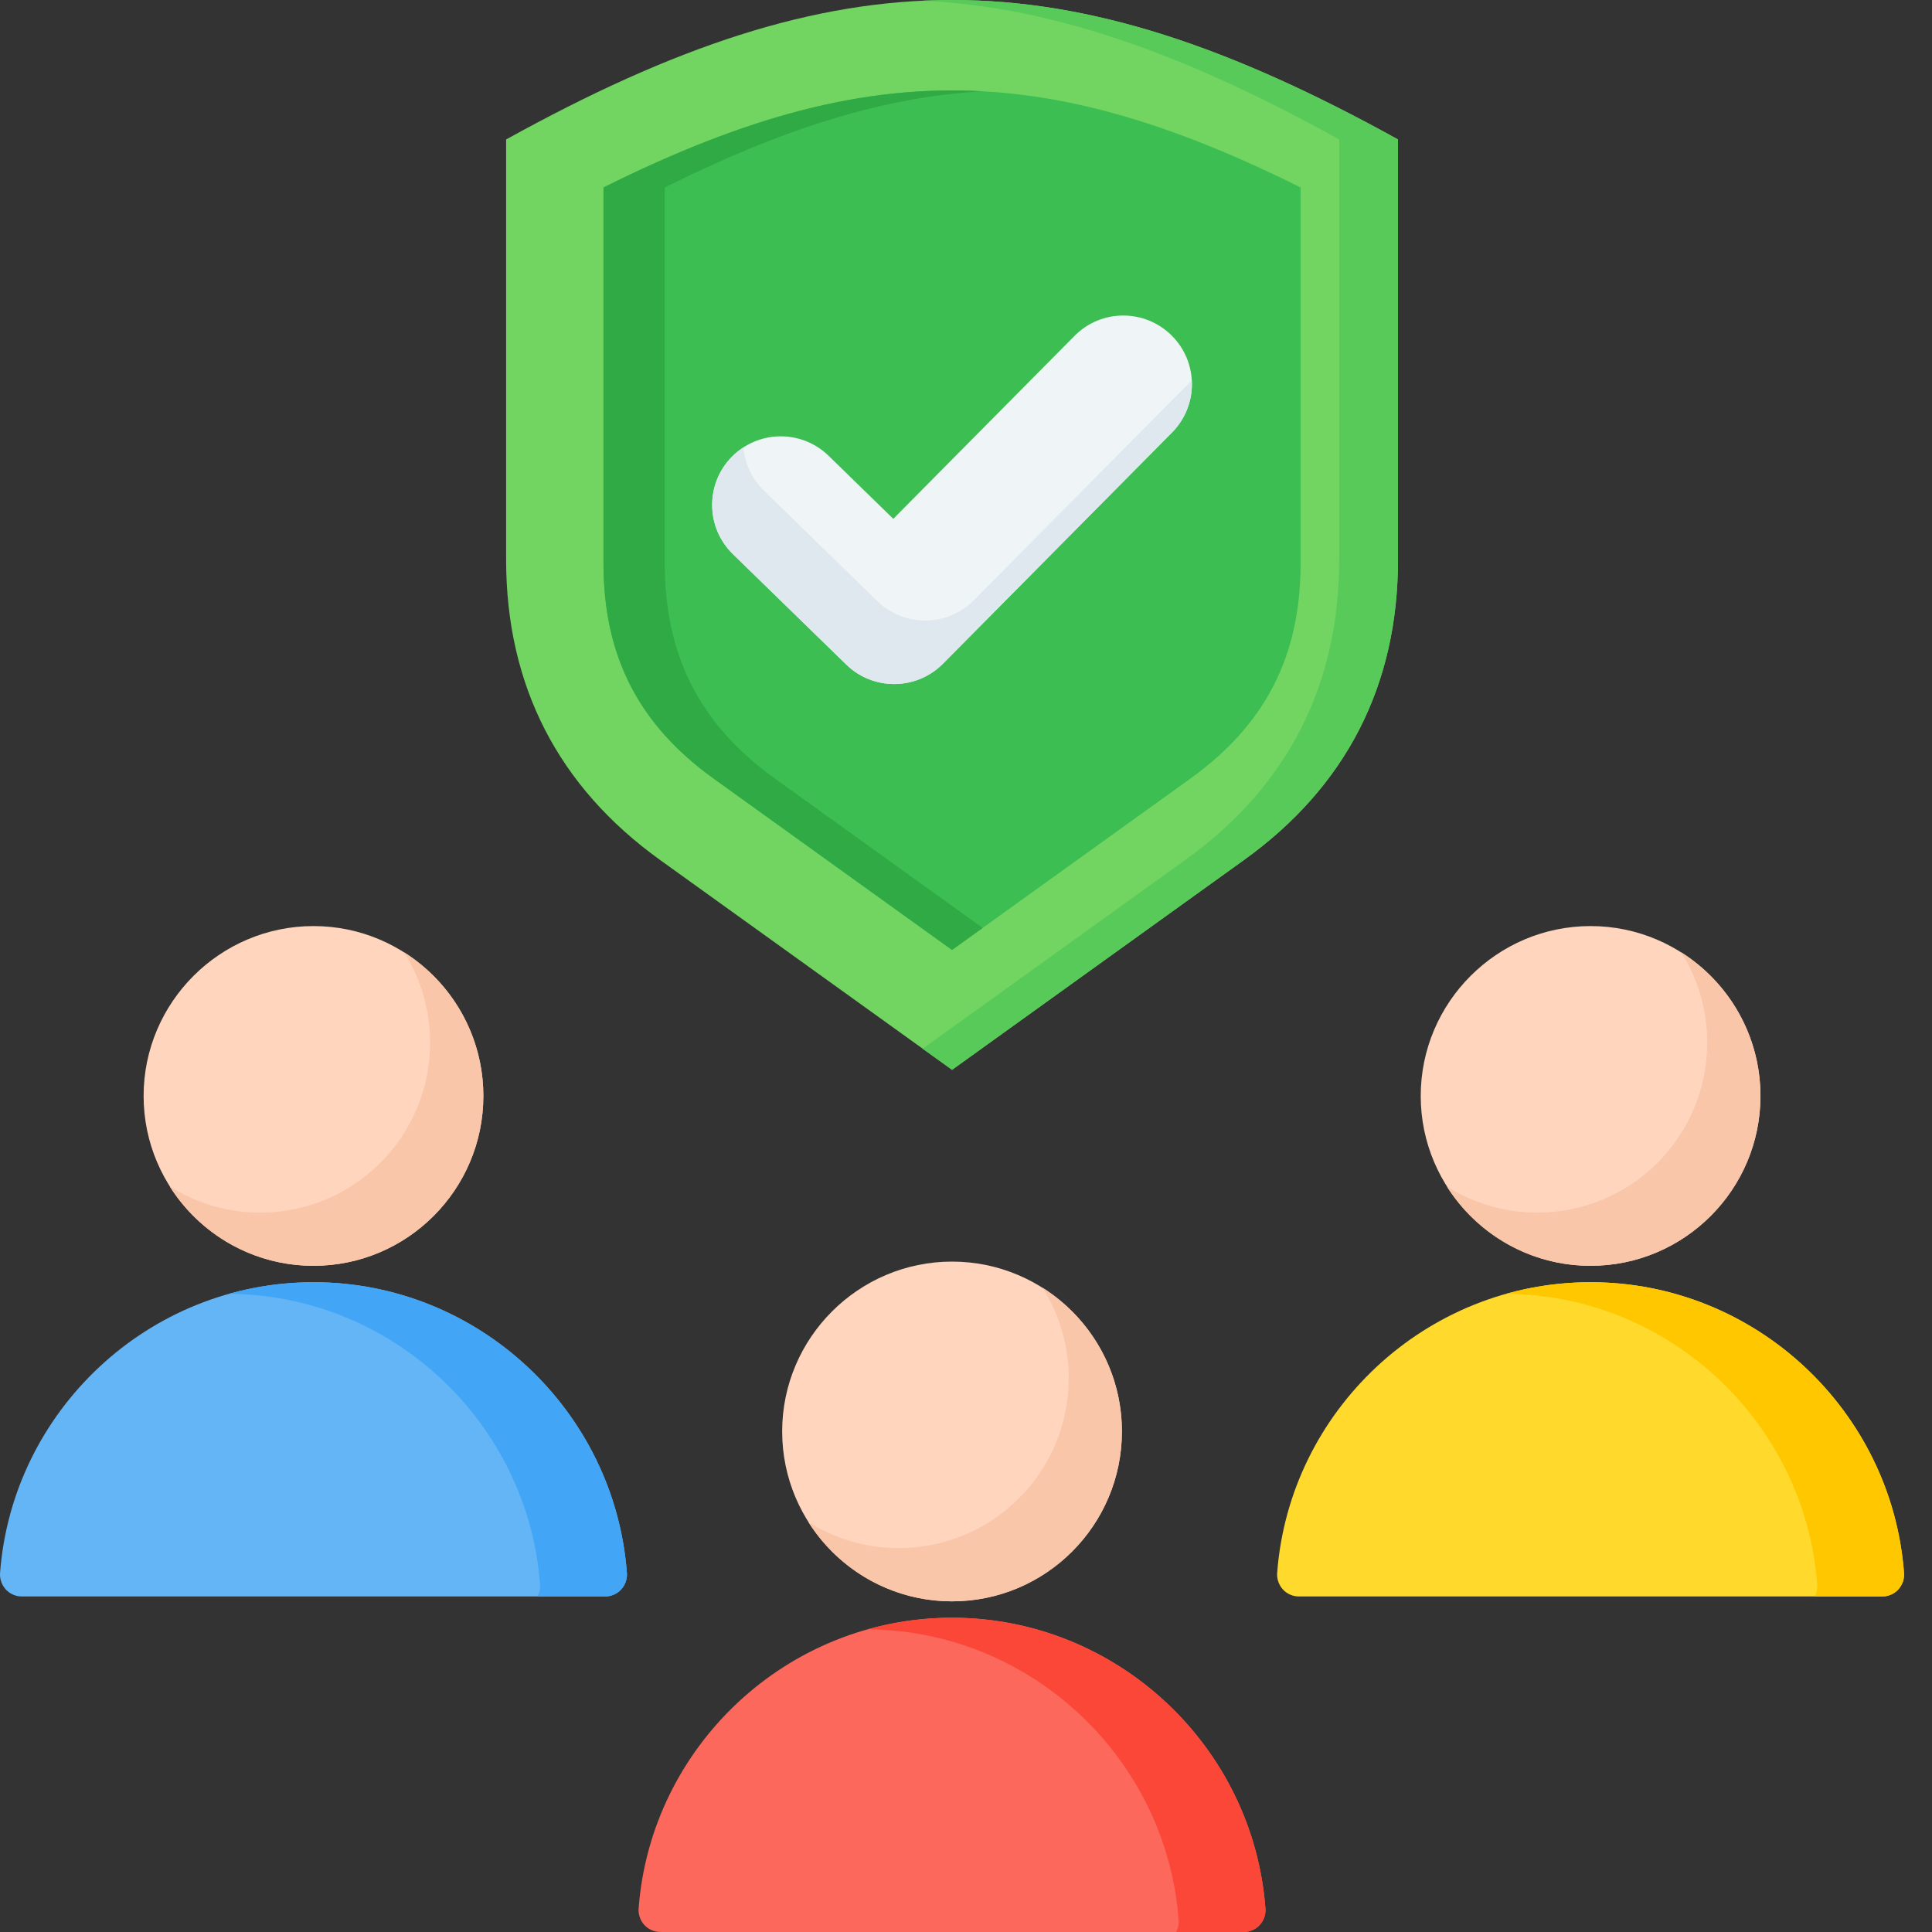 <svg width="33" height="33" viewBox="0 0 33 33" fill="none" xmlns="http://www.w3.org/2000/svg">
<rect x="0" y="0" width="33" height="33" fill="#333333" stroke="none"/>
<path fill-rule="evenodd" clip-rule="evenodd" d="M21.815 26.867C22.023 24.1 24.351 21.901 27.168 21.901C29.986 21.901 32.314 24.1 32.522 26.867C32.526 26.918 32.519 26.97 32.502 27.018C32.485 27.067 32.458 27.112 32.423 27.15C32.388 27.188 32.346 27.218 32.298 27.238C32.251 27.259 32.2 27.269 32.148 27.269H22.189C22.137 27.269 22.086 27.259 22.039 27.238C21.991 27.218 21.949 27.188 21.914 27.15C21.879 27.112 21.852 27.067 21.835 27.018C21.818 26.97 21.811 26.918 21.815 26.867Z" fill="#FFDA2D"/>
<path fill-rule="evenodd" clip-rule="evenodd" d="M25.727 22.099C26.196 21.967 26.681 21.901 27.169 21.901C29.986 21.901 32.314 24.1 32.522 26.866C32.526 26.918 32.519 26.97 32.502 27.018C32.485 27.067 32.458 27.112 32.423 27.15C32.388 27.188 32.346 27.218 32.298 27.238C32.251 27.259 32.2 27.269 32.148 27.269H30.997C31.029 27.209 31.045 27.138 31.039 27.064C30.833 24.311 28.526 22.12 25.727 22.099V22.099Z" fill="#FFC700"/>
<path fill-rule="evenodd" clip-rule="evenodd" d="M27.168 21.621C28.766 21.621 30.07 20.317 30.07 18.72C30.07 17.122 28.766 15.818 27.168 15.818C25.57 15.818 24.267 17.122 24.267 18.72C24.267 20.317 25.57 21.621 27.168 21.621Z" fill="#FFD6BD"/>
<path fill-rule="evenodd" clip-rule="evenodd" d="M28.714 16.264C29.529 16.778 30.07 17.686 30.07 18.72C30.07 20.322 28.771 21.621 27.168 21.621C26.134 21.621 25.227 21.08 24.713 20.266C25.176 20.558 25.712 20.712 26.259 20.712C27.861 20.712 29.16 19.413 29.16 17.81C29.161 17.263 29.007 16.727 28.714 16.264Z" fill="#F9C6AA"/>
<path fill-rule="evenodd" clip-rule="evenodd" d="M10.908 32.598C11.116 29.831 13.444 27.632 16.261 27.632C19.078 27.632 21.407 29.831 21.614 32.598C21.619 32.649 21.612 32.701 21.595 32.749C21.578 32.798 21.551 32.843 21.516 32.881C21.481 32.919 21.439 32.949 21.391 32.969C21.344 32.99 21.293 33 21.241 33H11.282C11.23 33 11.179 32.99 11.132 32.969C11.084 32.949 11.042 32.919 11.007 32.881C10.972 32.843 10.945 32.798 10.928 32.749C10.911 32.701 10.904 32.649 10.908 32.598Z" fill="#FC685B"/>
<path fill-rule="evenodd" clip-rule="evenodd" d="M14.82 27.83C15.289 27.698 15.774 27.632 16.261 27.632C19.079 27.632 21.407 29.831 21.615 32.597C21.619 32.649 21.612 32.701 21.595 32.749C21.578 32.798 21.551 32.843 21.516 32.881C21.481 32.919 21.439 32.949 21.391 32.969C21.344 32.99 21.293 33 21.241 33H20.09C20.123 32.937 20.138 32.866 20.132 32.795C19.926 30.042 17.619 27.851 14.82 27.83V27.83Z" fill="#FB4737"/>
<path fill-rule="evenodd" clip-rule="evenodd" d="M16.262 27.352C17.86 27.352 19.163 26.049 19.163 24.45C19.163 22.852 17.86 21.549 16.262 21.549C14.663 21.549 13.36 22.852 13.36 24.45C13.36 26.049 14.664 27.352 16.262 27.352Z" fill="#FFD6BD"/>
<path fill-rule="evenodd" clip-rule="evenodd" d="M17.808 21.995C18.622 22.509 19.163 23.416 19.163 24.45C19.163 26.053 17.864 27.352 16.261 27.352C15.227 27.352 14.32 26.811 13.806 25.996C14.269 26.288 14.805 26.443 15.352 26.442C16.955 26.442 18.254 25.143 18.254 23.541C18.254 22.994 18.1 22.458 17.808 21.995H17.808Z" fill="#F9C6AA"/>
<path fill-rule="evenodd" clip-rule="evenodd" d="M0.001 26.867C0.209 24.1 2.537 21.901 5.355 21.901C8.172 21.901 10.5 24.1 10.708 26.867C10.712 26.918 10.705 26.97 10.688 27.018C10.671 27.067 10.644 27.112 10.609 27.15C10.574 27.188 10.532 27.218 10.484 27.238C10.437 27.259 10.386 27.269 10.334 27.269H0.375C0.323 27.269 0.272 27.259 0.225 27.238C0.177 27.218 0.135 27.188 0.1 27.15C0.065 27.112 0.038 27.067 0.021 27.018C0.004 26.97 -0.003 26.918 0.001 26.867Z" fill="#64B5F6"/>
<path fill-rule="evenodd" clip-rule="evenodd" d="M3.913 22.099C4.382 21.967 4.867 21.901 5.355 21.901C8.172 21.901 10.5 24.1 10.708 26.866C10.712 26.918 10.705 26.97 10.688 27.018C10.671 27.067 10.645 27.112 10.609 27.15C10.574 27.188 10.532 27.218 10.484 27.238C10.437 27.259 10.386 27.269 10.334 27.269H9.183C9.216 27.206 9.231 27.135 9.225 27.064C9.019 24.311 6.712 22.12 3.913 22.099V22.099Z" fill="#42A5F5"/>
<path fill-rule="evenodd" clip-rule="evenodd" d="M5.355 21.621C6.953 21.621 8.256 20.317 8.256 18.72C8.256 17.122 6.953 15.818 5.355 15.818C3.756 15.818 2.453 17.122 2.453 18.72C2.453 20.317 3.757 21.621 5.355 21.621Z" fill="#FFD6BD"/>
<path fill-rule="evenodd" clip-rule="evenodd" d="M6.9 16.264C7.715 16.778 8.256 17.686 8.256 18.72C8.256 20.322 6.957 21.621 5.354 21.621C4.32 21.621 3.413 21.08 2.899 20.266C3.362 20.558 3.898 20.712 4.445 20.712C6.047 20.712 7.346 19.413 7.346 17.81C7.347 17.263 7.193 16.727 6.9 16.264Z" fill="#F9C6AA"/>
<path fill-rule="evenodd" clip-rule="evenodd" d="M23.879 2.382C18.139 -0.794 14.384 -0.794 8.645 2.382V9.562C8.645 11.706 9.532 13.436 11.273 14.688L16.262 18.273L21.25 14.688C22.991 13.436 23.879 11.707 23.879 9.562V2.382Z" fill="#72D561"/>
<path fill-rule="evenodd" clip-rule="evenodd" d="M23.878 2.382C20.806 0.682 18.303 -0.107 15.76 0.012C17.968 0.116 20.207 0.906 22.875 2.382V9.562C22.875 11.707 21.988 13.437 20.247 14.688L15.76 17.913L16.262 18.274L21.25 14.688C22.991 13.437 23.878 11.707 23.878 9.562V2.382Z" fill="#57CA5A"/>
<path fill-rule="evenodd" clip-rule="evenodd" d="M22.215 3.202C17.778 0.992 14.745 0.992 10.308 3.202V9.627C10.308 11.206 10.909 12.379 12.191 13.3L16.261 16.226L20.331 13.3C21.613 12.379 22.215 11.206 22.215 9.627V3.202H22.215Z" fill="#3CBE52"/>
<path fill-rule="evenodd" clip-rule="evenodd" d="M16.785 1.559C14.74 1.446 12.733 1.994 10.308 3.202V9.627C10.308 11.206 10.909 12.379 12.191 13.3L16.261 16.226L16.785 15.85L13.238 13.3C11.957 12.379 11.355 11.206 11.355 9.627V3.202C13.366 2.2 15.089 1.653 16.785 1.559Z" fill="#30AA44"/>
<path fill-rule="evenodd" clip-rule="evenodd" d="M18.356 5.735C18.812 5.276 19.554 5.274 20.013 5.731C20.472 6.187 20.474 6.929 20.018 7.388L16.104 11.339C15.65 11.794 14.915 11.799 14.456 11.352L12.519 9.465C12.055 9.013 12.045 8.271 12.496 7.808C12.947 7.344 13.689 7.333 14.153 7.785L15.258 8.862L18.356 5.735Z" fill="#EFF4F7"/>
<path fill-rule="evenodd" clip-rule="evenodd" d="M20.357 6.496C20.366 6.66 20.341 6.824 20.282 6.978C20.224 7.132 20.134 7.271 20.018 7.388L16.104 11.339C15.65 11.794 14.915 11.799 14.456 11.352L12.519 9.465C12.055 9.013 12.045 8.271 12.496 7.807C12.557 7.745 12.625 7.689 12.698 7.641C12.722 7.922 12.846 8.184 13.048 8.38L14.985 10.268C15.444 10.715 16.18 10.71 16.633 10.254L20.357 6.496H20.357Z" fill="#DEE8EE"/>
</svg>

